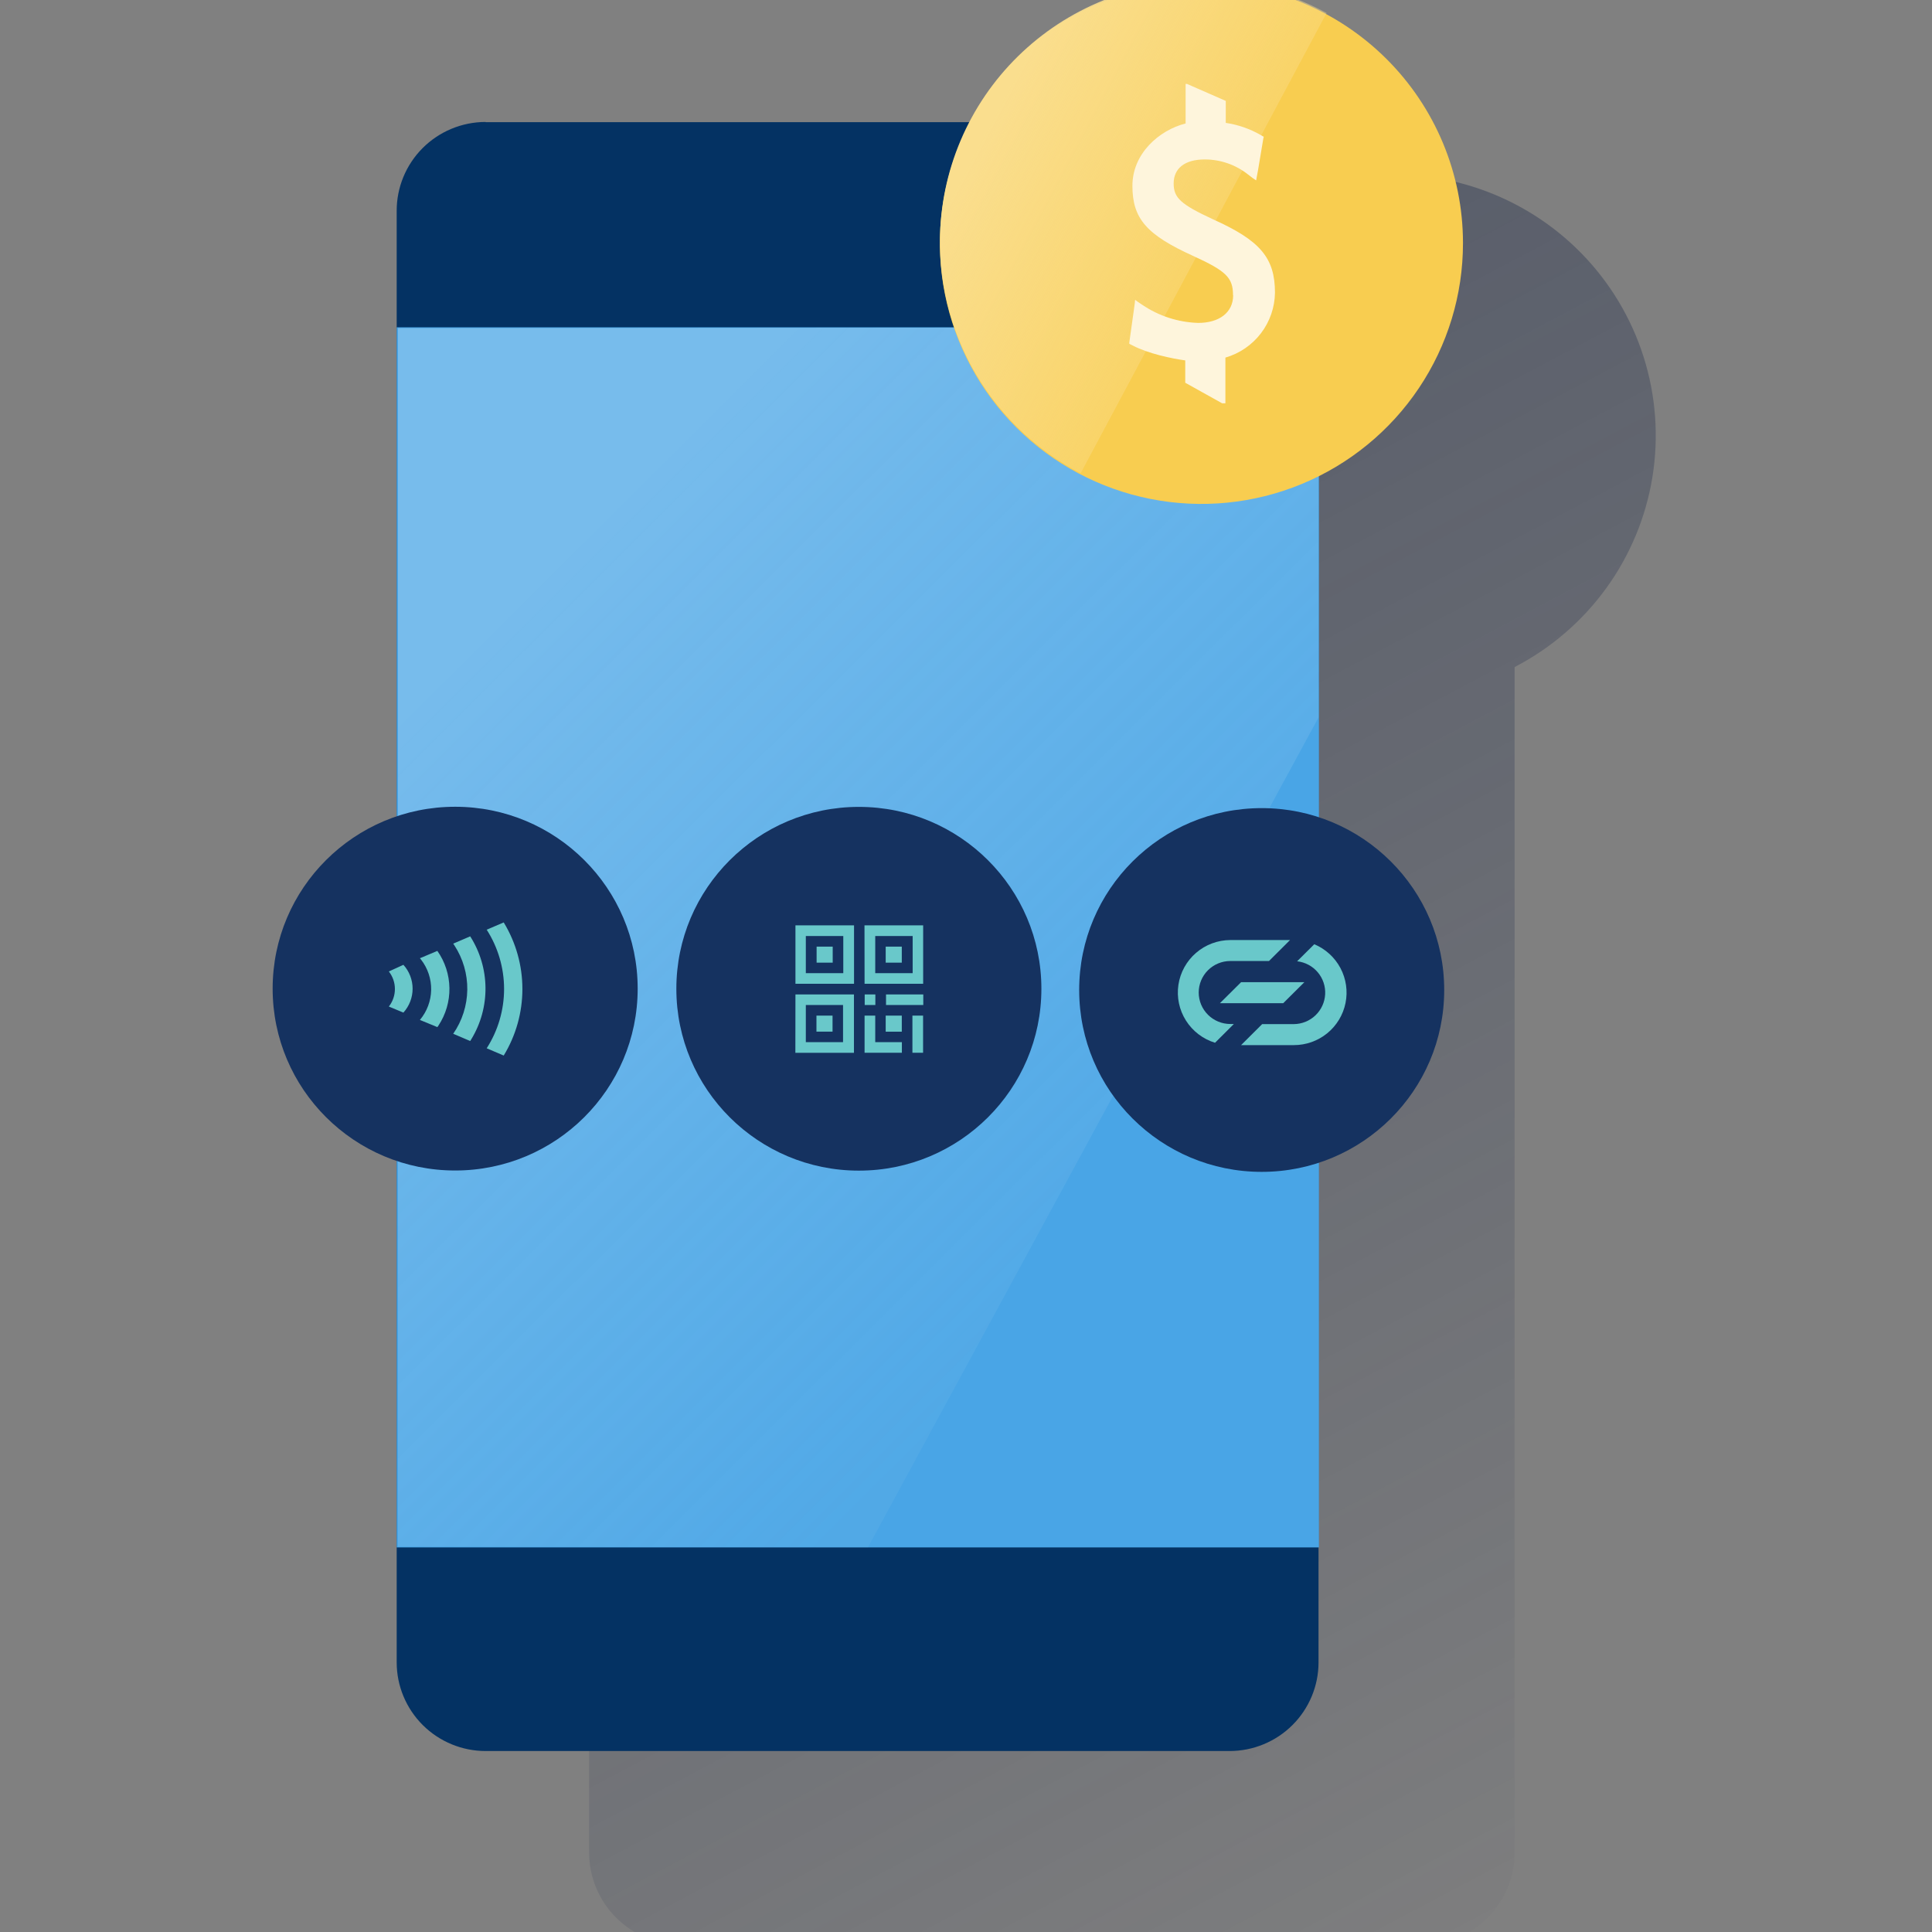 <svg width="600" height="600" viewBox="0 0 600 600" fill="none" xmlns="http://www.w3.org/2000/svg"><rect x="0" y="0" width="600" height="600" fill="#808080" stroke="none"/><g clip-path="url(#clip0_1590_2082)"><path d="M470.372 207.156C481.63 201.329 491.364 192.959 498.796 182.713C506.227 172.468 511.151 160.632 513.172 148.152C515.193 135.672 514.257 122.894 510.437 110.84C506.617 98.785 500.019 87.788 491.172 78.727C482.325 69.667 471.474 62.795 459.485 58.66C447.497 54.526 434.704 53.243 422.129 54.915C409.554 56.587 397.546 61.168 387.065 68.29C376.584 75.413 367.921 84.88 361.768 95.935H211.702C204.079 95.935 196.769 98.952 191.379 104.323C185.989 109.694 182.961 116.979 182.961 124.575V160.897V538.99V575.337C182.961 582.933 185.989 590.217 191.379 595.588C196.769 600.959 204.079 603.977 211.702 603.977H441.631C449.253 603.977 456.564 600.959 461.954 595.588C467.344 590.217 470.372 582.933 470.372 575.337V207.156Z" fill="url(#paint0_linear_1590_2082)"/><path d="M150.812 37.937H381.865C389.197 37.947 396.225 40.858 401.404 46.03C406.583 51.202 409.488 58.212 409.481 65.518V516.281C409.475 523.577 406.563 530.573 401.385 535.732C396.208 540.892 389.187 543.793 381.865 543.8H150.812C143.49 543.793 136.469 540.892 131.291 535.732C126.114 530.573 123.202 523.577 123.195 516.281V65.518C123.184 61.9 123.888 58.314 125.267 54.967C126.646 51.619 128.673 48.575 131.233 46.008C133.793 43.441 136.835 41.401 140.186 40.006C143.537 38.611 147.13 37.886 150.762 37.875L150.812 37.937Z" fill="#043263"/><path d="M409.606 101.648H123.195V480.563H409.606V101.648Z" fill="#49A5E6"/><path opacity="0.5" d="M123.586 101.897V480.314L269.541 480.563L409.497 222.806V101.648L123.586 101.897Z" fill="url(#paint1_linear_1590_2082)"/><path d="M141.354 363.511C172.659 363.511 198.037 338.223 198.037 307.029C198.037 275.835 172.659 250.547 141.354 250.547C110.049 250.547 84.672 275.835 84.672 307.029C84.672 338.223 110.049 363.511 141.354 363.511Z" fill="#153260"/><path d="M120.758 301.698C121.979 303.253 122.642 305.171 122.642 307.145C122.642 309.12 121.979 311.038 120.758 312.593L125.281 314.473C127.121 312.436 128.139 309.792 128.139 307.052C128.139 304.311 127.121 301.668 125.281 299.631L120.758 301.698ZM130.38 297.563L135.828 295.31C138.207 298.694 139.512 302.712 139.574 306.843C139.636 310.974 138.453 315.029 136.178 318.483L135.828 318.981L130.405 316.752C132.604 314.133 133.838 310.843 133.899 307.429C133.96 304.015 132.846 300.682 130.742 297.987L130.405 297.588L135.866 295.335L130.38 297.563ZM140.752 293.056L146.025 290.79C149.062 295.545 150.706 301.051 150.773 306.687C150.839 312.324 149.324 317.867 146.4 322.692L146.025 323.302L140.752 321.048C143.536 317.022 145.057 312.263 145.121 307.375C145.186 302.486 143.791 297.688 141.114 293.591L140.752 293.056ZM156.434 286.469C160.229 292.7 162.235 299.85 162.235 307.139C162.235 314.428 160.229 321.578 156.434 327.809L151.148 325.556C154.673 320.055 156.546 313.665 156.546 307.139C156.546 300.613 154.673 294.223 151.148 288.723L156.434 286.469Z" fill="#69C8CA"/><path d="M266.729 363.55C298.034 363.55 323.412 338.263 323.412 307.068C323.412 275.874 298.034 250.586 266.729 250.586C235.424 250.586 210.047 275.874 210.047 307.068C210.047 338.263 235.424 363.55 266.729 363.55Z" fill="#153260"/><path d="M280.06 293.982V298.963H275.062V293.982H280.06ZM280.06 315.412V320.393H275.062V315.412H280.06ZM261.816 312.112V323.655H250.257V312.112H261.816ZM247.008 326.955H265.202V308.825H247.033L247.008 326.955ZM261.891 290.683V302.226H250.257V290.683H261.891ZM258.554 315.4V320.381H253.556V315.4H258.554ZM247.033 305.525H265.227V287.383H247.033V305.525ZM258.604 293.982V298.963H253.606V293.982H258.604ZM283.434 290.683V302.226H271.813V290.683H283.434ZM286.733 308.825V312.112H275.162V308.825H286.733ZM271.85 308.825V312.112H268.539V308.825H271.85ZM286.671 315.4V326.943H283.359V315.4H286.671ZM271.813 315.4V323.643H280.085V326.943H268.501V315.4H271.813ZM268.501 305.513H286.695V287.383H268.476L268.501 305.513Z" fill="#69C8CA"/><path d="M454.34 75.563C454.34 91.571 449.576 107.22 440.651 120.53C431.726 133.84 419.041 144.214 404.199 150.34C389.357 156.466 373.025 158.069 357.269 154.946C341.513 151.823 327.04 144.114 315.681 132.795C304.321 121.476 296.585 107.054 293.451 91.353C290.317 75.653 291.926 59.379 298.074 44.59C304.221 29.8 314.632 17.159 327.989 8.266C341.347 -0.628 357.051 -5.375 373.115 -5.375C383.769 -5.39 394.322 -3.313 404.17 0.737C414.018 4.787 422.969 10.73 430.512 18.228C438.055 25.726 444.042 34.63 448.13 44.434C452.218 54.237 454.329 64.748 454.34 75.364V75.563Z" fill="#F8CD50"/><path d="M411.993 4.024C402.617 -1.056 392.329 -4.246 381.716 -5.364C371.103 -6.482 360.373 -5.506 350.138 -2.491C339.904 0.523 330.365 5.517 322.067 12.205C313.77 18.892 306.875 27.143 301.777 36.486C296.679 45.829 293.478 56.081 292.356 66.656C291.235 77.232 292.214 87.924 295.239 98.122C298.264 108.321 303.276 117.826 309.987 126.094C316.699 134.362 324.979 141.233 334.355 146.313C334.784 146.512 335.201 146.736 335.604 146.985L411.993 4.024Z" fill="url(#paint2_linear_1590_2082)"/><path d="M382.921 91.63C382.921 86.251 380.784 84.159 370.675 79.539C356.067 72.927 351.681 67.897 351.681 57.698C351.681 47.737 359.891 40.465 368.201 38.336V26.07H368.651L380.672 31.337V38.161C384.47 38.723 388.128 39.99 391.456 41.897L392.018 42.233L392.468 42.457L392.356 42.905L392.243 43.578L390.669 52.979L390.331 54.772L390.107 56.017L389.094 55.345L387.632 54.224C383.804 51.175 379.049 49.515 374.149 49.517C367.901 49.517 364.489 52.319 364.489 56.989C364.489 61.459 366.739 63.476 376.623 68.071C391.344 74.671 395.955 80.05 395.955 90.908C395.893 95.466 394.363 99.885 391.592 103.512C388.82 107.139 384.953 109.783 380.559 111.055V125.25H379.547L368.088 118.863V111.927C363.927 111.367 356.517 109.798 351.843 107.332L351.169 106.996L350.719 106.772V106.323L350.831 105.539L352.181 95.914L352.406 94.233L352.518 93.112L353.418 93.784L354.768 94.681C359.889 98.142 365.89 100.085 372.075 100.284C378.698 100.284 382.971 97.034 382.971 91.667" fill="#FEF5DC"/><path d="M391.831 363.933C423.136 363.933 448.513 338.645 448.513 307.451C448.513 276.257 423.136 250.969 391.831 250.969C360.526 250.969 335.148 276.257 335.148 307.451C335.148 338.645 360.526 363.933 391.831 363.933Z" fill="#153260"/><path d="M378.867 311.544H398.524L405.072 305.031H385.428L378.867 311.544Z" fill="#69C8CA"/><path d="M372.269 308.237C372.269 305.646 373.3 303.16 375.137 301.325C376.974 299.491 379.465 298.457 382.066 298.45H394.1L400.635 291.938H382.091C378.177 291.954 374.399 293.367 371.441 295.92C368.483 298.473 366.54 301.999 365.966 305.856C365.392 309.714 366.224 313.649 368.311 316.948C370.398 320.247 373.602 322.692 377.342 323.84L383.178 318.012H382.091C379.488 318.012 376.992 316.983 375.15 315.15C373.309 313.317 372.272 310.831 372.269 308.237Z" fill="#69C8CA"/><path d="M408.16 293.242L402.837 298.534C405.324 298.815 407.611 300.031 409.228 301.935C410.846 303.839 411.673 306.286 411.541 308.777C411.409 311.268 410.326 313.615 408.516 315.338C406.705 317.061 404.303 318.03 401.8 318.047H391.978L385.43 324.571H401.8C405.58 324.578 409.246 323.28 412.175 320.898C415.103 318.516 417.113 315.196 417.862 311.504C418.612 307.812 418.055 303.975 416.286 300.645C414.517 297.316 411.646 294.7 408.16 293.242Z" fill="#69C8CA"/></g><defs><linearGradient id="paint0_linear_1590_2082" x1="163.301" y1="1.46" x2="490.411" y2="618.856" gradientUnits="userSpaceOnUse"><stop stop-color="#192647" stop-opacity="0.5" offset="0"/><stop offset="1" stop-color="#192647" stop-opacity="0"/></linearGradient><linearGradient id="paint1_linear_1590_2082" x1="161.526" y1="186.493" x2="354.251" y2="379.901" gradientUnits="userSpaceOnUse"><stop stop-color="white" stop-opacity="0.5" offset="0"/><stop offset="1" stop-color="#ECF7F8" stop-opacity="0.1"/></linearGradient><linearGradient id="paint2_linear_1590_2082" x1="306.474" y1="39.951" x2="373.923" y2="75.955" gradientUnits="userSpaceOnUse"><stop stop-color="#FADE8E" offset="0"/><stop offset="1" stop-color="#FADE8E" stop-opacity="0.4"/></linearGradient><clipPath id="clip0_1590_2082"><rect width="600" height="600" fill="white"/></clipPath></defs></svg>